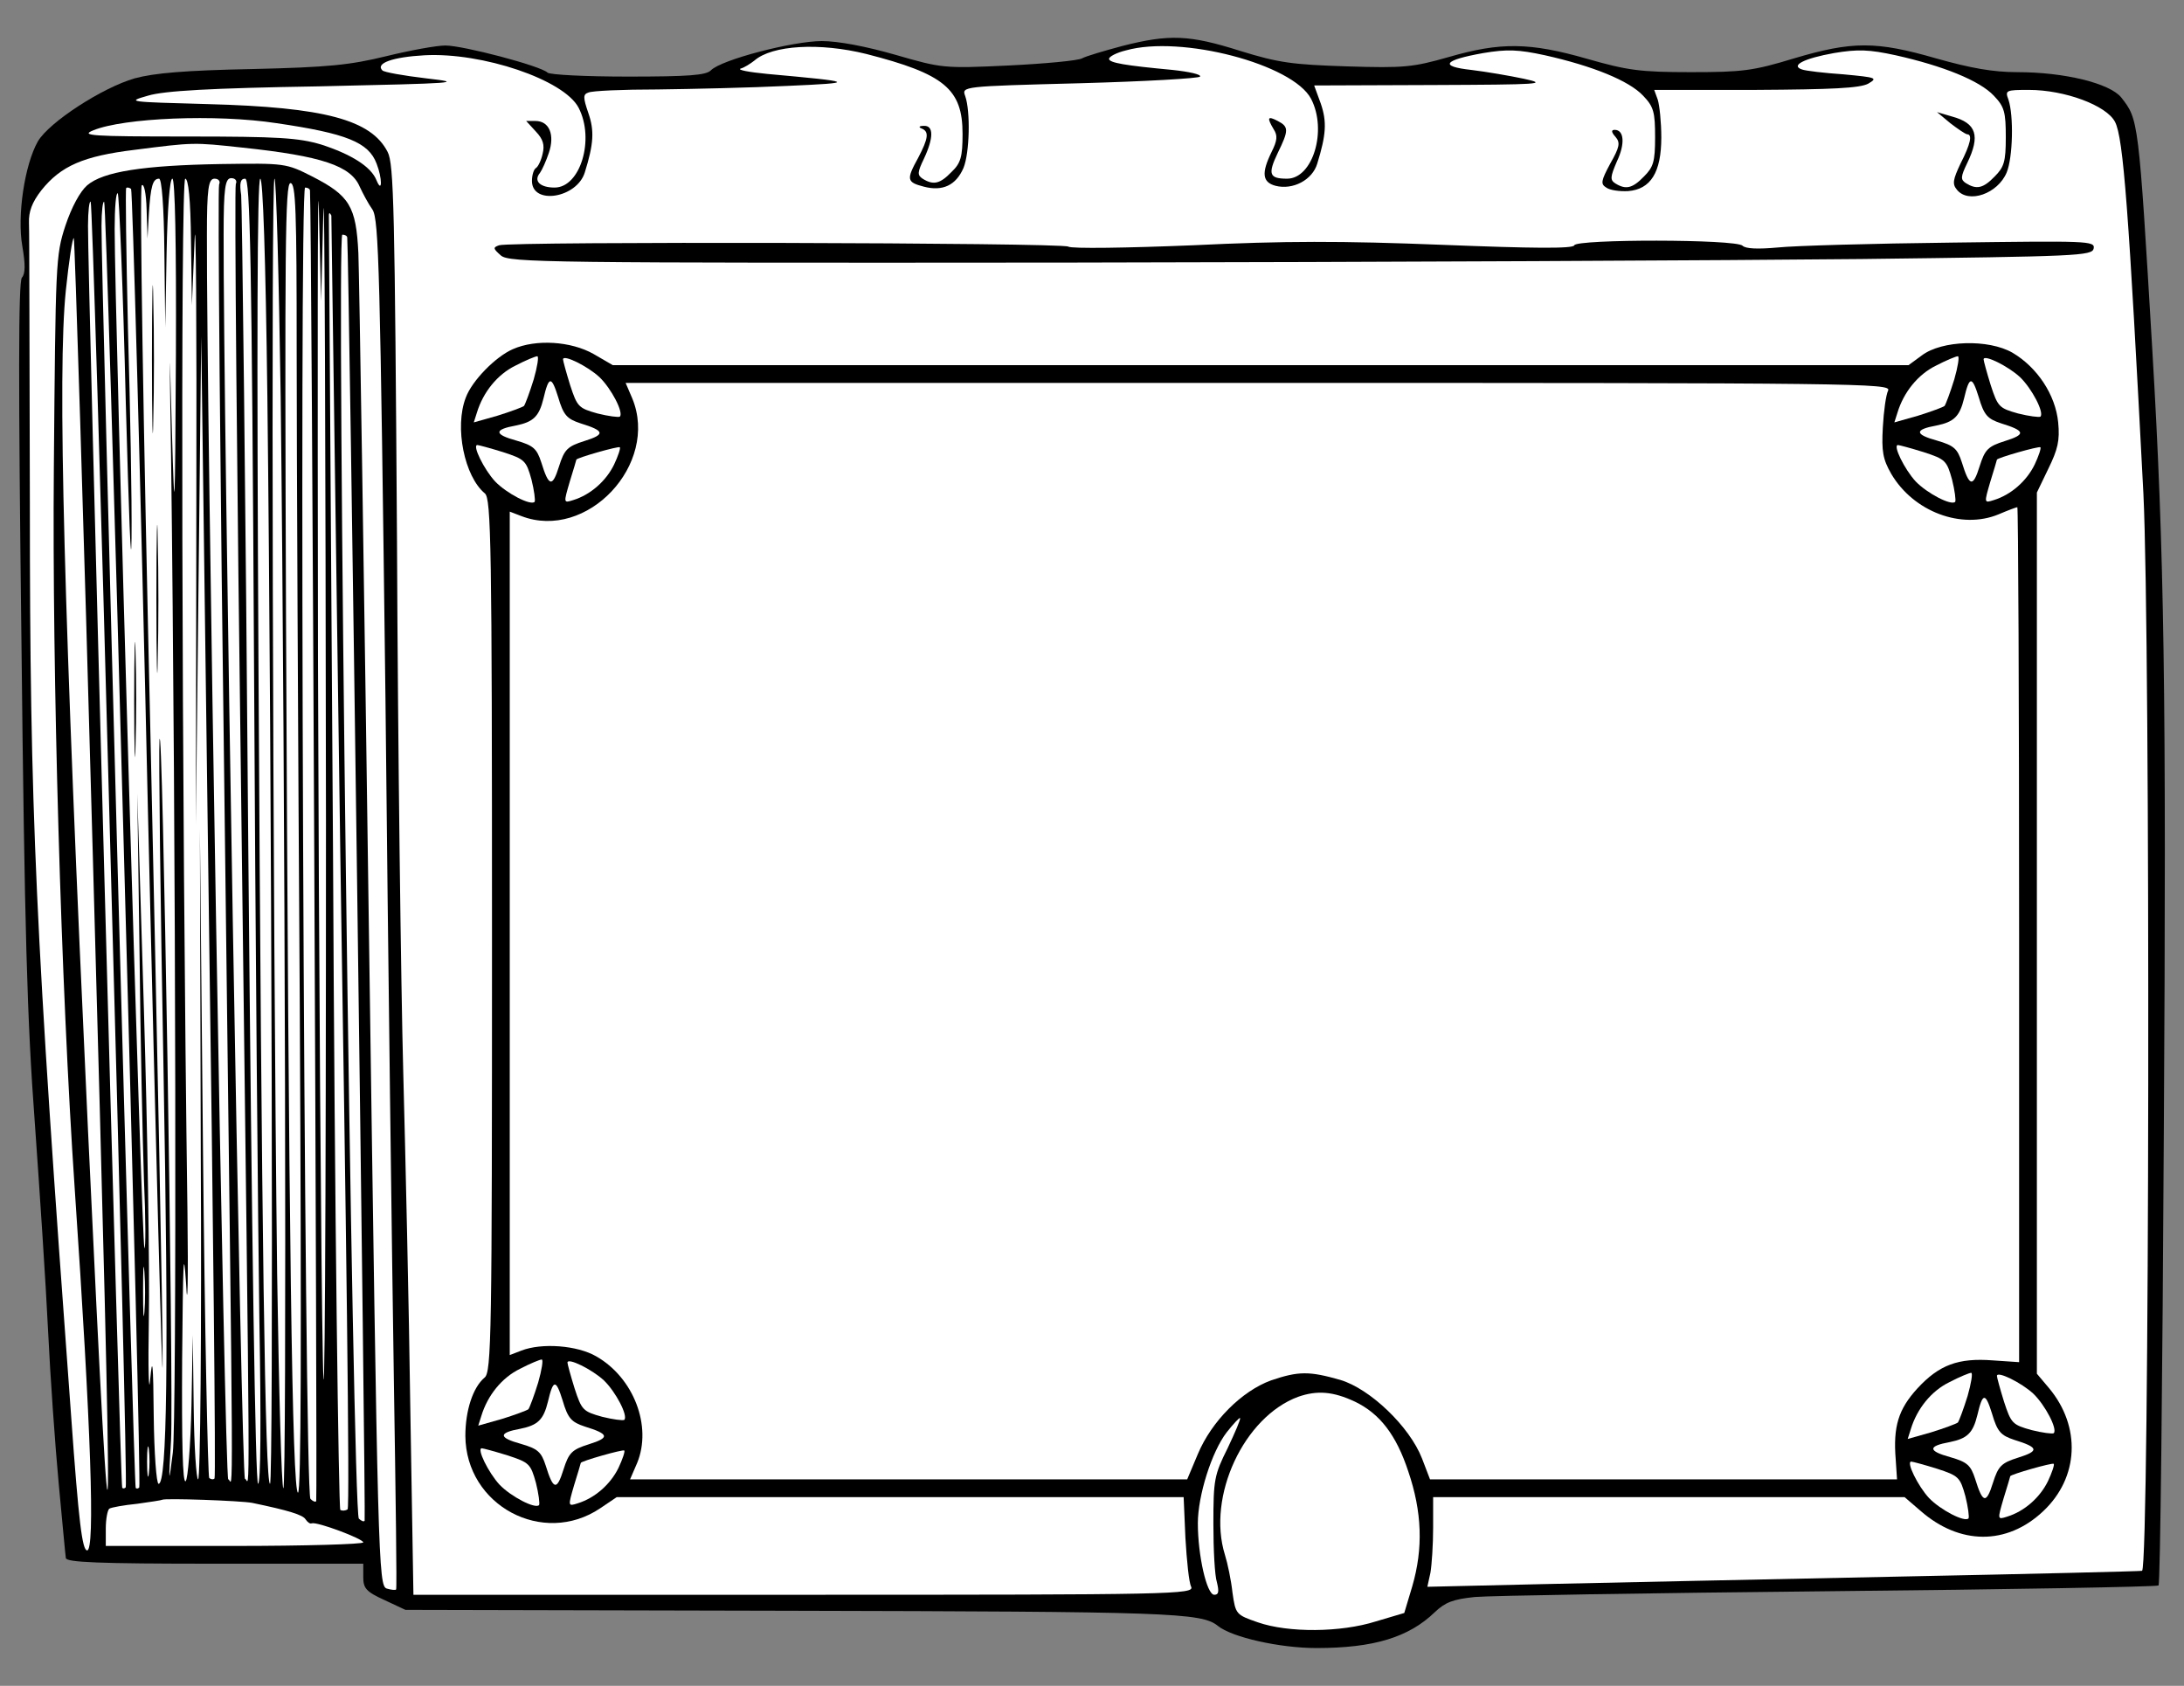 <?xml version="1.0" encoding="UTF-8" standalone="no"?>
<!DOCTYPE svg PUBLIC "-//W3C//DTD SVG 1.1//EN" "http://www.w3.org/Graphics/SVG/1.1/DTD/svg11.dtd">
<svg xmlns:xl="http://www.w3.org/1999/xlink" xmlns="http://www.w3.org/2000/svg" xmlns:dc="http://purl.org/dc/elements/1.1/" version="1.1" viewBox="81 81 256.5 198" width="256.5" height="198">
  <rect x="81" y="81" width="256.5" height="198" fill="#808080" stroke="none"/>
  <defs>
    <clipPath id="artboard_clip_path">
      <path d="M 81 81 L 337.5 81 L 337.5 279 L 81 279 Z"/>
    </clipPath>
  </defs>
  <g id="Book,_Closed_(5)" stroke="none" stroke-opacity="1" fill-opacity="1" stroke-dasharray="none" fill="none">
    <title>Book, Closed (5)</title>
    <g id="Book,_Closed_(5)_Art" clip-path="url(#artboard_clip_path)">
      <title>Art</title>
      <g id="Group_25">
        <g id="Graphic_74">
          <path d="M 212.818 86.397 C 210.68 86.971 208.543 87.597 208.073 87.857 C 207.604 88.118 203.746 88.483 199.471 88.691 C 191.807 89.056 191.598 89.004 186.176 87.44 C 182.735 86.45 179.45 85.824 177.521 85.824 C 174.132 85.824 165.686 88.014 164.487 89.265 C 163.913 89.838 161.88 89.995 154.737 89.995 C 149.836 89.995 145.561 89.786 145.3 89.526 C 144.518 88.744 135.394 86.345 133.309 86.345 C 132.266 86.345 129.138 86.919 126.374 87.597 C 122.099 88.639 119.596 88.9 110.629 89.109 C 102.756 89.265 99.107 89.578 96.813 90.203 C 93.007 91.298 86.75 95.365 85.447 97.607 C 83.882 100.37 82.996 106.366 83.622 109.911 C 83.987 112.049 83.987 113.144 83.57 113.613 C 83.153 114.134 83.153 126.126 83.518 156.261 C 83.882 190.255 84.195 200.943 85.082 212.778 C 85.655 220.807 86.385 231.808 86.646 237.283 C 86.906 242.705 87.48 250.838 87.897 255.27 C 88.314 259.702 88.679 263.664 88.731 263.977 C 88.731 264.498 92.589 264.655 106.197 264.655 L 123.663 264.655 L 123.663 266.219 C 123.663 267.522 123.976 267.939 126.166 268.93 L 128.616 270.077 L 173.715 270.181 C 218.24 270.285 222.098 270.39 224.027 271.954 C 225.696 273.309 231.327 274.561 235.602 274.561 C 242.328 274.561 246.446 273.309 249.522 270.338 C 250.722 269.191 251.66 268.826 254.215 268.565 C 255.935 268.409 274.705 268.096 295.82 267.887 C 316.936 267.679 334.35 267.366 334.506 267.209 C 334.715 267.053 334.975 242.966 335.132 213.769 C 335.445 162.309 335.184 145.886 333.776 122.059 C 332.16 94.896 332.16 95.052 330.127 92.445 C 328.771 90.777 323.453 89.474 317.926 89.474 C 315.059 89.474 312.452 89.004 308.385 87.857 C 301.347 85.824 298.531 85.824 291.701 87.857 C 286.905 89.317 285.654 89.474 279.606 89.474 C 273.61 89.474 272.15 89.265 267.406 87.909 C 260.68 85.98 257.239 85.928 251.139 87.701 C 246.916 88.9 245.925 89.004 239.199 88.796 C 232.786 88.587 231.17 88.379 226.634 86.971 C 220.691 85.094 218.344 84.99 212.818 86.397 Z" fill="black"/>
        </g>
        <g id="Graphic_73">
          <path d="M 182.735 87.336 C 191.911 89.682 194.048 91.455 194.048 96.721 C 194.048 99.432 193.84 100.162 192.745 101.204 C 191.389 102.612 190.607 102.769 189.356 101.986 C 188.73 101.569 188.73 101.257 189.512 99.64 C 190.66 97.19 190.66 95.73 189.512 95.782 C 188.939 95.782 188.835 95.939 189.252 96.095 C 190.138 96.46 190.034 97.242 188.835 99.536 C 187.427 102.091 187.479 102.404 189.512 102.925 C 191.702 103.498 193.266 102.769 194.153 100.735 C 194.883 98.963 194.987 94.062 194.361 92.289 C 193.944 91.142 193.944 91.142 207.813 90.777 C 215.477 90.568 221.838 90.203 221.942 89.995 C 222.098 89.734 220.638 89.421 218.709 89.213 C 213.131 88.691 211.254 88.379 211.254 87.909 C 211.254 87.649 212.14 87.18 213.235 86.919 C 219.7 85.094 232.839 88.535 234.976 92.602 C 236.905 96.304 235.185 101.986 232.161 101.986 C 230.075 101.986 229.867 101.465 231.066 98.963 C 232.369 96.304 232.369 95.886 231.066 95.209 C 229.867 94.583 229.762 94.792 230.597 96.199 C 231.066 96.929 231.014 97.503 230.336 98.858 C 229.137 101.309 229.241 102.404 230.805 102.821 C 232.839 103.342 235.133 102.143 235.706 100.214 C 236.749 96.825 236.853 95.313 236.123 93.175 L 235.341 91.038 L 249.262 90.986 C 261.931 90.933 262.87 90.881 260.002 90.256 C 258.281 89.891 255.518 89.421 253.798 89.213 C 249.992 88.796 250.513 88.066 255.205 87.232 C 258.021 86.762 259.324 86.815 262.452 87.492 C 268.031 88.744 272.306 90.464 273.975 92.237 C 275.226 93.54 275.383 94.166 275.383 97.138 C 275.383 100.005 275.174 100.631 274.079 101.726 C 272.724 103.133 271.941 103.29 270.742 102.56 C 270.065 102.143 270.117 101.778 270.899 99.953 C 271.889 97.868 271.733 96.251 270.638 96.251 C 270.221 96.251 270.221 96.512 270.742 97.086 C 271.316 97.763 271.212 98.285 270.117 100.214 C 269.022 102.247 268.97 102.612 269.647 103.029 C 270.065 103.342 271.212 103.498 272.202 103.446 C 274.861 103.238 276.112 101.257 276.112 97.138 C 276.112 95.365 275.904 93.384 275.695 92.706 L 275.278 91.559 L 287.166 91.559 C 296.237 91.507 299.418 91.35 300.408 90.829 C 301.555 90.151 301.399 90.099 297.541 89.734 C 295.247 89.578 293.057 89.317 292.64 89.161 C 291.232 88.691 292.901 87.857 296.394 87.232 C 299.209 86.762 300.513 86.815 303.641 87.492 C 309.22 88.744 313.495 90.464 315.163 92.237 C 316.414 93.54 316.571 94.166 316.571 97.138 C 316.571 100.005 316.362 100.631 315.267 101.726 C 313.912 103.133 313.13 103.29 311.879 102.508 C 311.253 102.091 311.253 101.778 312.035 100.162 C 313.599 96.929 313.13 95.469 310.262 94.687 L 308.49 94.166 L 310.054 95.469 C 310.94 96.147 311.774 96.721 312.035 96.773 C 312.661 96.773 312.452 97.868 311.253 100.214 C 310.367 102.091 310.262 102.612 310.836 103.29 C 312.191 104.958 315.632 103.759 316.675 101.257 C 317.405 99.484 317.509 94.583 316.884 92.706 C 316.467 91.611 316.571 91.559 319.282 91.559 C 323.505 91.559 328.406 93.384 329.397 95.313 C 330.387 97.19 331.013 105.845 332.733 139.004 C 333.568 156.001 333.463 264.759 332.577 265.489 C 332.525 265.541 319.699 265.854 304.058 266.167 C 288.417 266.479 269.543 266.897 262.14 267.053 L 248.636 267.366 L 249.001 265.697 C 249.157 264.759 249.314 262.413 249.314 260.432 L 249.314 256.834 L 276.999 256.834 L 304.684 256.834 L 306.561 258.45 C 311.149 262.465 316.675 262.517 320.95 258.502 C 325.174 254.54 325.434 248.544 321.628 244.008 L 320.221 242.34 L 320.221 190.62 L 320.221 138.847 L 321.576 136.032 C 322.671 133.79 322.932 132.747 322.723 130.61 C 322.41 127.377 320.273 124.145 317.353 122.424 C 314.538 120.808 309.063 120.964 306.717 122.737 L 305.153 123.884 L 229.033 123.884 L 152.964 123.884 L 150.722 122.581 C 148.063 121.069 143.945 120.808 141.233 122.007 C 139.2 122.894 136.437 125.709 135.707 127.69 C 134.351 131.183 135.55 136.971 137.949 138.952 C 138.679 139.577 138.783 144.948 138.783 190.88 C 138.783 237.908 138.731 242.183 137.897 242.809 C 136.541 243.956 135.655 246.667 135.655 249.639 C 135.707 257.825 144.779 262.673 151.504 258.137 L 153.434 256.834 L 186.697 256.834 L 220.013 256.834 L 220.221 261.631 C 220.378 264.29 220.638 266.897 220.899 267.366 C 221.264 268.252 218.866 268.304 175.435 268.304 L 129.555 268.304 L 129.19 246.511 C 129.033 234.571 128.616 216.688 128.356 206.782 C 128.095 196.876 127.73 168.931 127.626 144.635 C 127.365 105.584 127.261 100.266 126.531 98.858 C 124.602 95.052 119.075 93.592 105.415 93.227 C 95.978 92.967 95.822 92.967 98.377 92.237 C 100.254 91.663 105.78 91.35 118.449 91.142 C 134.821 90.777 135.603 90.725 131.067 90.203 C 128.408 89.891 126.061 89.474 125.905 89.265 C 125.071 88.431 127.104 87.701 130.858 87.492 C 137.636 87.127 147.229 90.36 148.95 93.645 C 150.879 97.346 149.158 103.029 146.134 103.029 C 144.414 103.029 143.632 102.247 144.414 101.309 C 144.674 100.944 145.144 99.901 145.457 98.963 C 146.186 96.825 145.509 95.209 143.892 95.209 L 142.798 95.209 L 143.945 96.46 C 144.779 97.346 144.987 98.024 144.727 99.067 C 144.57 99.797 144.205 100.579 143.945 100.735 C 143.684 100.892 143.475 101.569 143.475 102.247 C 143.475 105.115 148.741 104.281 149.68 101.257 C 150.722 97.92 150.827 96.356 150.097 94.27 C 149.471 92.445 149.471 92.08 150.097 91.872 C 150.514 91.663 154.163 91.507 158.23 91.507 C 162.297 91.455 169.179 91.298 173.454 91.09 C 181.744 90.725 181.483 90.621 171.108 89.682 C 168.97 89.474 167.563 89.213 167.98 89.056 C 168.397 88.952 169.127 88.483 169.596 88.118 C 171.682 86.293 177.26 85.98 182.735 87.336 Z" fill="#FFFFFF"/>
        </g>
        <g id="Graphic_72">
          <path d="M 113.496 95.469 C 121.682 96.668 124.289 97.711 125.227 100.214 C 125.905 101.934 125.905 103.811 125.227 102.195 C 124.602 100.579 122.255 99.119 118.71 97.972 C 116.051 97.19 113.757 97.033 102.913 97.033 C 91.651 97.033 90.4 96.929 91.964 96.304 C 95.509 94.844 106.354 94.374 113.496 95.469 Z" fill="#FFFFFF"/>
        </g>
        <g id="Graphic_71">
          <path d="M 109.482 98.337 C 118.814 99.327 122.203 100.475 123.246 102.925 C 123.611 103.707 124.237 104.906 124.758 105.636 C 125.488 106.835 125.644 112.518 126.27 162.987 C 126.583 193.8 127.052 229.931 127.261 243.278 C 127.469 256.625 127.626 267.626 127.521 267.679 C 127.469 267.783 126.948 267.731 126.426 267.574 C 125.436 267.261 125.384 264.759 124.341 191.245 C 123.767 149.483 123.194 113.248 123.09 110.746 C 122.829 105.219 122.047 103.968 117.667 101.726 C 114.591 100.162 114.435 100.162 106.979 100.266 C 97.803 100.422 93.111 101.152 91.234 102.769 C 90.4 103.498 89.409 105.323 88.679 107.513 C 87.532 111.006 87.532 111.893 87.324 135.928 C 87.115 159.911 88.158 196.824 89.774 220.599 C 91.703 248.961 92.172 263.091 91.234 263.091 C 90.66 263.091 90.243 259.754 89.357 247.345 C 85.134 189.942 84.508 176.491 84.508 140.047 C 84.456 122.998 84.456 108.191 84.404 107.2 C 84.352 105.845 84.769 104.75 85.864 103.342 C 88.158 100.475 90.817 99.327 96.813 98.598 C 103.747 97.711 103.695 97.711 109.482 98.337 Z" fill="#FFFFFF"/>
        </g>
        <g id="Graphic_70">
          <path d="M 100.306 110.693 L 100.41 119.452 L 100.566 110.693 C 100.671 105.48 100.931 101.986 101.244 101.986 C 101.557 101.986 101.713 109.494 101.661 122.685 C 101.557 141.871 101.505 142.549 101.192 131.705 C 100.879 120.495 100.879 120.652 101.088 134.312 C 101.661 179.827 101.766 248.127 101.296 251.62 C 100.827 255.426 100.775 255.426 101.088 250.16 C 101.401 244.425 100.097 163.456 99.732 167.94 C 99.628 169.348 99.836 186.709 100.201 206.469 C 100.827 240.828 100.619 255.27 99.628 255.27 C 99.367 255.27 99.107 251.672 99.054 247.293 C 99.002 241.089 98.898 240.15 98.637 243.018 C 98.481 244.999 98.377 241.871 98.481 235.979 C 98.585 230.088 98.325 213.769 97.907 199.744 L 97.125 174.197 L 97.386 192.705 C 97.49 202.872 97.751 214.968 97.907 219.556 C 98.116 224.144 98.116 227.741 97.96 227.585 C 97.647 227.324 94.466 117.888 94.466 107.878 C 94.466 105.428 94.623 103.551 94.831 103.707 C 94.988 103.916 95.457 114.917 95.77 128.159 C 96.135 141.454 96.395 148.649 96.448 144.218 C 96.5 139.786 96.291 128.733 96.03 119.713 C 95.822 110.693 95.718 103.186 95.822 103.081 C 95.926 102.977 96.187 103.029 96.395 103.186 C 96.552 103.394 97.49 136.345 98.377 176.386 C 99.315 216.48 100.097 245.625 100.097 241.193 C 100.149 236.761 99.472 203.915 98.689 168.201 C 97.803 130.193 97.386 103.081 97.647 102.769 C 97.907 102.508 98.168 103.655 98.22 105.636 L 98.325 109.025 L 98.481 106.157 C 98.689 102.821 98.95 101.986 99.68 101.986 C 99.993 101.986 100.254 105.167 100.306 110.693 Z" fill="#FFFFFF"/>
        </g>
        <g id="Graphic_69">
          <path d="M 103.434 109.39 L 103.538 116.846 L 103.851 109.286 C 104.007 105.115 104.112 118.827 104.06 139.786 L 104.007 177.846 L 104.32 149.171 L 104.633 120.495 L 105.519 187.439 C 106.041 224.3 106.354 254.54 106.197 254.644 C 106.041 254.801 105.78 254.749 105.572 254.592 C 105.415 254.384 105.05 237.178 104.842 216.323 L 104.477 178.368 L 104.581 216.532 C 104.685 237.543 104.529 254.749 104.268 254.749 C 104.06 254.749 103.799 250.943 103.747 246.25 L 103.642 237.804 L 103.486 246.146 C 103.382 250.734 103.069 254.696 102.808 254.957 C 102.443 255.322 102.339 250.265 102.391 240.619 C 102.495 229.149 102.548 227.168 102.86 231.808 C 103.017 235.197 103.121 231.547 103.017 223.466 C 102.339 174.457 102.183 101.986 102.756 101.986 C 103.121 101.986 103.382 104.333 103.434 109.39 Z" fill="#FFFFFF"/>
        </g>
        <g id="Graphic_68">
          <path d="M 106.733 102.664 C 106.554 103.081 106.852 136.553 107.389 177.116 C 108.463 263.873 108.404 254.749 107.807 254.749 C 107.389 254.749 105.241 128.368 105.301 108.608 C 105.301 103.133 105.48 101.986 106.196 101.986 C 106.673 101.986 106.912 102.299 106.733 102.664 Z" fill="#FFFFFF"/>
        </g>
        <g id="Graphic_67">
          <path d="M 110.837 159.442 C 110.994 191.089 111.307 225.552 111.463 236.083 C 111.672 248.075 111.62 255.27 111.307 255.27 C 110.994 255.27 110.577 226.907 110.16 180.557 C 109.847 139.525 109.43 105.01 109.325 103.916 C 109.117 102.508 109.221 101.986 109.795 101.986 C 110.368 101.986 110.577 110.954 110.837 159.442 Z" fill="#FFFFFF"/>
        </g>
        <g id="Graphic_66">
          <path d="M 112.402 127.638 C 112.923 171.903 113.131 255.27 112.714 255.27 C 112.141 255.27 111.724 225.812 111.359 159.442 C 111.15 121.121 111.202 101.986 111.567 101.986 C 111.88 101.986 112.193 111.006 112.402 127.638 Z" fill="#FFFFFF"/>
        </g>
        <g id="Graphic_65">
          <path d="M 113.966 127.638 C 114.487 172.163 114.696 255.791 114.278 255.791 C 114.07 255.791 113.757 244.477 113.549 230.609 C 113.027 187.022 112.819 101.986 113.236 101.986 C 113.444 101.986 113.757 113.561 113.966 127.638 Z" fill="#FFFFFF"/>
        </g>
        <g id="Graphic_64">
          <path d="M 115.843 122.216 C 115.843 133.06 115.999 167.679 116.208 199.118 C 116.416 238.795 116.364 256.313 115.999 256.313 C 115.321 256.313 114.904 225.5 114.591 153.707 C 114.435 110.068 114.487 102.508 115.113 102.508 C 115.738 102.508 115.843 105.688 115.843 122.216 Z" fill="#FFFFFF"/>
        </g>
        <g id="Graphic_63">
          <path d="M 117.407 103.394 C 117.615 106.262 118.293 257.147 118.137 257.303 C 118.032 257.46 117.72 257.303 117.459 257.043 C 116.729 256.313 116.103 103.029 116.833 103.029 C 117.146 103.029 117.407 103.186 117.407 103.394 Z" fill="#FFFFFF"/>
        </g>
        <g id="Graphic_62">
          <path d="M 118.971 106.082 C 119.127 100.416 119.232 132.525 119.284 177.466 C 119.284 225.629 119.127 251.516 118.919 240.517 C 118.71 230.296 118.449 193.298 118.345 158.301 C 118.293 123.303 118.293 99.583 118.449 105.527 L 118.71 116.359 L 118.971 106.082 Z" fill="#FFFFFF"/>
        </g>
        <g id="Graphic_61">
          <path d="M 93.943 180.244 C 95.09 221.589 95.924 255.583 95.768 255.687 C 95.612 255.843 95.455 255.843 95.351 255.739 C 95.142 255.531 91.284 112.727 91.336 107.513 C 91.336 105.792 91.493 104.541 91.649 104.698 C 91.806 104.854 92.848 138.847 93.943 180.244 Z" fill="#FFFFFF"/>
        </g>
        <g id="Graphic_60">
          <path d="M 91.912 181.861 C 94.414 271.328 94.31 277.063 91.338 213.821 C 88.471 152.455 87.741 124.718 88.731 115.125 C 89.096 111.632 89.513 108.869 89.67 108.973 C 89.774 109.129 90.817 141.924 91.912 181.861 Z" fill="#FFFFFF"/>
        </g>
        <g id="Graphic_59">
          <path d="M 143.684 125.552 C 143.215 127.064 142.693 128.472 142.537 128.681 C 142.328 128.837 140.921 129.359 139.409 129.828 L 136.645 130.61 L 137.01 129.463 C 137.74 127.064 139.409 124.979 141.546 123.936 C 142.745 123.311 143.892 122.841 144.101 122.841 C 144.31 122.841 144.101 124.093 143.684 125.552 Z" fill="#FFFFFF"/>
        </g>
        <g id="Graphic_58">
          <path d="M 151.4 125.292 C 152.808 126.647 154.268 129.463 153.798 129.932 C 153.642 130.036 152.443 129.88 151.192 129.567 C 148.95 128.941 148.793 128.785 147.959 126.23 C 147.49 124.718 147.125 123.363 147.125 123.206 C 147.125 122.581 149.992 123.988 151.4 125.292 Z" fill="#FFFFFF"/>
        </g>
        <g id="Graphic_57">
          <path d="M 310.523 125.552 C 310.054 127.064 309.532 128.472 309.376 128.681 C 309.167 128.837 307.76 129.359 306.248 129.828 L 303.484 130.61 L 303.849 129.463 C 304.579 127.064 306.248 124.979 308.385 123.936 C 309.585 123.311 310.732 122.841 310.94 122.841 C 311.149 122.841 310.94 124.093 310.523 125.552 Z" fill="#FFFFFF"/>
        </g>
        <g id="Graphic_56">
          <path d="M 318.239 125.292 C 319.647 126.647 321.107 129.463 320.638 129.932 C 320.481 130.036 319.282 129.88 318.031 129.567 C 315.789 128.941 315.632 128.785 314.798 126.23 C 314.329 124.718 313.964 123.363 313.964 123.206 C 313.964 122.581 316.832 123.988 318.239 125.292 Z" fill="#FFFFFF"/>
        </g>
        <g id="Graphic_55">
          <path d="M 149.158 130.714 C 152.026 131.6 152.13 132.018 149.628 132.8 C 147.646 133.425 147.281 133.79 146.656 135.771 C 145.874 138.274 145.457 138.17 144.57 135.302 C 144.049 133.686 143.632 133.321 141.651 132.747 C 138.992 132.018 138.992 131.444 141.598 130.975 C 143.632 130.558 144.31 129.932 144.831 127.794 C 145.457 125.135 145.769 125.135 146.551 127.638 C 147.177 129.776 147.594 130.193 149.158 130.714 Z" fill="#FFFFFF"/>
        </g>
        <g id="Graphic_54">
          <path d="M 315.997 130.714 C 318.865 131.6 318.969 132.018 316.467 132.8 C 314.485 133.425 314.12 133.79 313.495 135.771 C 312.713 138.274 312.296 138.17 311.409 135.302 C 310.888 133.686 310.471 133.321 308.49 132.747 C 305.831 132.018 305.831 131.444 308.438 130.975 C 310.471 130.558 311.149 129.932 311.67 127.794 C 312.296 125.135 312.608 125.135 313.391 127.638 C 314.016 129.776 314.433 130.193 315.997 130.714 Z" fill="#FFFFFF"/>
        </g>
        <g id="Graphic_53">
          <path d="M 302.755 126.856 C 302.494 127.377 302.233 129.306 302.129 131.183 C 301.973 133.999 302.129 134.937 303.12 136.658 C 305.726 141.089 311.357 143.227 315.737 141.402 C 316.832 140.933 317.822 140.568 317.926 140.568 C 318.031 140.568 318.135 163.143 318.135 190.776 L 318.135 240.984 L 315.059 240.776 C 310.992 240.463 308.75 241.297 306.196 244.06 C 303.954 246.511 303.328 248.544 303.641 252.402 L 303.797 254.749 L 276.373 254.749 L 248.949 254.749 L 248.01 252.298 C 246.551 248.544 241.91 244.113 238.417 243.07 C 234.768 242.027 233.516 242.027 230.284 243.122 C 226.843 244.373 223.297 247.919 221.681 251.777 L 220.43 254.749 L 187.74 254.749 L 154.998 254.749 L 155.832 252.819 C 157.605 248.492 155.415 242.809 151.035 240.307 C 148.793 239.003 144.622 238.69 142.224 239.629 L 140.868 240.15 L 140.868 190.62 L 140.868 141.089 L 142.224 141.611 C 149.94 144.583 158.439 135.511 155.258 127.794 L 154.476 125.97 L 228.824 125.97 C 299.366 125.97 303.12 126.022 302.755 126.856 Z" fill="#FFFFFF"/>
        </g>
        <g id="Graphic_52">
          <path d="M 121.822 258.269 C 121.537 258.457 121.158 258.457 120.968 258.331 C 120.778 258.206 120.304 223.566 120.114 181.347 C 120.114 181.347 119.623 106.947 119.623 106.32 C 119.623 105.694 119.916 106.32 119.916 106.32 L 120.968 181.285 C 121.632 223.504 122.107 258.143 121.822 258.269 Z" fill="#FFFFFF"/>
        </g>
        <g id="Graphic_51">
          <path d="M 140.086 134.103 C 142.641 134.937 142.798 135.094 143.423 137.336 C 143.736 138.587 143.892 139.786 143.788 139.942 C 143.319 140.412 140.504 138.952 139.148 137.544 C 137.845 136.136 136.437 133.269 137.062 133.269 C 137.219 133.269 138.574 133.634 140.086 134.103 Z" fill="#FFFFFF"/>
        </g>
        <g id="Graphic_50">
          <path d="M 153.121 135.563 C 152.182 137.492 150.357 139.108 148.324 139.734 C 147.177 140.099 147.177 140.099 147.907 137.596 C 148.324 136.241 148.689 135.041 148.689 134.989 C 148.689 134.781 153.642 133.373 153.798 133.53 C 153.903 133.634 153.59 134.572 153.121 135.563 Z" fill="#FFFFFF"/>
        </g>
        <g id="Graphic_49">
          <path d="M 306.926 134.103 C 309.48 134.937 309.637 135.094 310.262 137.336 C 310.575 138.587 310.732 139.786 310.627 139.942 C 310.158 140.412 307.343 138.952 305.987 137.544 C 304.684 136.136 303.276 133.269 303.902 133.269 C 304.058 133.269 305.414 133.634 306.926 134.103 Z" fill="#FFFFFF"/>
        </g>
        <g id="Graphic_48">
          <path d="M 319.96 135.563 C 319.021 137.492 317.197 139.108 315.163 139.734 C 314.016 140.099 314.016 140.099 314.746 137.596 C 315.163 136.241 315.528 135.041 315.528 134.989 C 315.528 134.781 320.481 133.373 320.638 133.53 C 320.742 133.634 320.429 134.572 319.96 135.563 Z" fill="#FFFFFF"/>
        </g>
        <g id="Graphic_47">
          <path d="M 97.96 235.093 C 97.855 236.292 97.803 235.145 97.803 232.59 C 97.803 229.983 97.855 229.045 97.96 230.4 C 98.064 231.756 98.064 233.894 97.96 235.093 Z" fill="#FFFFFF"/>
        </g>
        <g id="Graphic_46">
          <path d="M 144.205 243.383 C 143.736 244.895 143.215 246.302 143.058 246.511 C 142.85 246.667 141.442 247.189 139.93 247.658 L 137.167 248.44 L 137.532 247.293 C 138.262 244.895 139.93 242.809 142.068 241.766 C 143.267 241.141 144.414 240.672 144.622 240.672 C 144.831 240.672 144.622 241.923 144.205 243.383 Z" fill="#FFFFFF"/>
        </g>
        <g id="Graphic_45">
          <path d="M 151.922 243.122 C 153.329 244.477 154.789 247.293 154.32 247.762 C 154.163 247.866 152.964 247.71 151.713 247.397 C 149.471 246.772 149.315 246.615 148.481 244.06 C 148.011 242.548 147.646 241.193 147.646 241.036 C 147.646 240.411 150.514 241.819 151.922 243.122 Z" fill="#FFFFFF"/>
        </g>
        <g id="Graphic_44">
          <path d="M 312.087 244.947 C 311.618 246.459 311.096 247.866 310.94 248.075 C 310.732 248.231 309.324 248.753 307.812 249.222 L 305.049 250.004 L 305.414 248.857 C 306.143 246.459 307.812 244.373 309.95 243.331 C 311.149 242.705 312.296 242.236 312.504 242.236 C 312.713 242.236 312.504 243.487 312.087 244.947 Z" fill="#FFFFFF"/>
        </g>
        <g id="Graphic_43">
          <path d="M 319.803 244.686 C 321.211 246.042 322.671 248.857 322.202 249.326 C 322.045 249.431 320.846 249.274 319.595 248.961 C 317.353 248.336 317.197 248.179 316.362 245.625 C 315.893 244.113 315.528 242.757 315.528 242.601 C 315.528 241.975 318.396 243.383 319.803 244.686 Z" fill="#FFFFFF"/>
        </g>
        <g id="Graphic_42">
          <path d="M 149.68 248.544 C 152.547 249.431 152.651 249.848 150.149 250.63 C 148.168 251.255 147.803 251.62 147.177 253.602 C 146.395 256.104 145.978 256 145.092 253.132 C 144.57 251.516 144.153 251.151 142.172 250.578 C 139.513 249.848 139.513 249.274 142.12 248.805 C 144.153 248.388 144.831 247.762 145.352 245.625 C 145.978 242.966 146.291 242.966 147.073 245.468 C 147.698 247.606 148.116 248.023 149.68 248.544 Z" fill="#FFFFFF"/>
        </g>
        <g id="Graphic_41">
          <path d="M 240.138 245.625 C 243.057 247.032 244.987 249.535 246.394 253.81 C 248.01 258.555 248.167 262.83 246.863 267.314 L 245.925 270.442 L 242.588 271.432 C 238.469 272.736 232.317 272.788 228.72 271.537 C 226.165 270.65 226.113 270.598 225.748 268.044 C 225.591 266.584 225.174 264.602 224.862 263.612 C 222.724 256.73 227.103 247.397 233.464 245.051 C 235.706 244.269 237.583 244.425 240.138 245.625 Z" fill="#FFFFFF"/>
        </g>
        <g id="Graphic_40">
          <path d="M 317.562 250.108 C 320.429 250.995 320.533 251.412 318.031 252.194 C 316.05 252.819 315.685 253.184 315.059 255.166 C 314.277 257.668 313.86 257.564 312.973 254.696 C 312.452 253.08 312.035 252.715 310.054 252.142 C 307.395 251.412 307.395 250.838 310.002 250.369 C 312.035 249.952 312.713 249.326 313.234 247.189 C 313.86 244.53 314.173 244.53 314.955 247.032 C 315.58 249.17 315.997 249.587 317.562 250.108 Z" fill="#FFFFFF"/>
        </g>
        <g id="Graphic_39">
          <path d="M 225.174 251.099 C 223.61 254.227 223.506 254.801 223.506 259.962 C 223.506 262.986 223.662 266.062 223.923 266.844 C 224.184 267.939 224.132 268.304 223.61 268.304 C 222.724 268.304 221.681 263.664 221.681 259.91 C 221.681 256.678 223.297 251.516 225.07 249.222 C 225.852 248.231 226.582 247.449 226.634 247.554 C 226.738 247.658 226.061 249.222 225.174 251.099 Z" fill="#FFFFFF"/>
        </g>
        <g id="Graphic_38">
          <path d="M 98.481 254.071 C 98.377 254.905 98.272 254.227 98.272 252.663 C 98.272 251.099 98.377 250.421 98.481 251.203 C 98.585 252.037 98.585 253.289 98.481 254.071 Z" fill="#FFFFFF"/>
        </g>
        <g id="Graphic_37">
          <path d="M 140.608 251.933 C 143.163 252.767 143.319 252.924 143.945 255.166 C 144.257 256.417 144.414 257.616 144.31 257.772 C 143.84 258.242 141.025 256.782 139.669 255.374 C 138.366 253.966 136.958 251.099 137.584 251.099 C 137.74 251.099 139.096 251.464 140.608 251.933 Z" fill="#FFFFFF"/>
        </g>
        <g id="Graphic_36">
          <path d="M 153.642 253.393 C 152.704 255.322 150.879 256.938 148.845 257.564 C 147.698 257.929 147.698 257.929 148.428 255.426 C 148.845 254.071 149.21 252.872 149.21 252.819 C 149.21 252.611 154.163 251.203 154.32 251.36 C 154.424 251.464 154.111 252.402 153.642 253.393 Z" fill="#FFFFFF"/>
        </g>
        <g id="Graphic_35">
          <path d="M 308.49 253.497 C 311.044 254.331 311.201 254.488 311.826 256.73 C 312.139 257.981 312.296 259.18 312.191 259.337 C 311.722 259.806 308.907 258.346 307.551 256.938 C 306.248 255.531 304.84 252.663 305.466 252.663 C 305.622 252.663 306.978 253.028 308.49 253.497 Z" fill="#FFFFFF"/>
        </g>
        <g id="Graphic_34">
          <path d="M 321.524 254.957 C 320.586 256.886 318.761 258.502 316.727 259.128 C 315.58 259.493 315.58 259.493 316.31 256.99 C 316.727 255.635 317.092 254.436 317.092 254.384 C 317.092 254.175 322.045 252.767 322.202 252.924 C 322.306 253.028 321.993 253.966 321.524 254.957 Z" fill="#FFFFFF"/>
        </g>
        <g id="Graphic_33">
          <path d="M 110.629 257.512 C 114.904 258.398 116.573 258.92 116.885 259.441 C 117.094 259.754 117.407 260.014 117.615 259.91 C 118.241 259.702 123.663 261.735 123.663 262.152 C 123.663 262.361 116.885 262.569 108.543 262.569 L 93.424 262.569 L 93.424 260.536 C 93.424 259.389 93.632 258.346 93.841 258.19 C 94.101 258.033 95.561 257.772 97.125 257.616 C 98.637 257.408 99.993 257.199 100.045 257.147 C 100.306 256.938 109.273 257.251 110.629 257.512 Z" fill="#FFFFFF"/>
        </g>
        <g id="Graphic_32">
          <path d="M 139.617 109.807 C 138.887 110.068 138.887 110.172 139.826 111.006 C 140.816 111.84 144.935 111.893 206.718 111.84 C 242.901 111.788 284.715 111.58 299.626 111.423 C 325.017 111.11 326.738 111.058 326.894 110.172 C 327.05 109.286 326.164 109.286 310.21 109.494 C 300.93 109.599 291.754 109.859 289.772 110.068 C 287.478 110.276 286.019 110.224 285.654 109.859 C 284.872 109.077 266.154 109.077 265.894 109.807 C 265.789 110.224 260.993 110.172 250.409 109.755 C 238.574 109.286 231.848 109.286 221.108 109.807 C 213.391 110.12 206.822 110.224 206.457 109.963 C 205.675 109.494 140.973 109.338 139.617 109.807 Z" fill="black"/>
        </g>
        <g id="Graphic_31">
          <path d="M 98.846 123.102 C 98.846 130.818 98.95 134.103 99.002 130.297 C 99.107 126.543 99.107 120.182 99.002 116.22 C 98.95 112.258 98.846 115.334 98.846 123.102 Z" fill="black"/>
        </g>
        <g id="Graphic_30">
          <path d="M 99.367 151.256 C 99.367 158.972 99.472 162.257 99.524 158.451 C 99.628 154.697 99.628 148.336 99.524 144.374 C 99.472 140.412 99.367 143.488 99.367 151.256 Z" fill="black"/>
        </g>
        <g id="Graphic_29">
          <path d="M 96.76 163.248 C 96.76 169.244 96.865 171.642 96.917 168.566 C 97.021 165.49 97.021 160.537 96.917 157.617 C 96.865 154.697 96.76 157.2 96.76 163.248 Z" fill="black"/>
        </g>
        <g id="Graphic_28">
          <path d="M 121.78 108.913 C 122.013 111.719 123.981 259.455 123.825 259.61 C 123.723 259.764 123.408 259.613 123.145 259.36 C 122.409 258.652 120.474 108.567 121.204 108.561 C 121.517 108.558 121.779 108.709 121.78 108.913 Z" fill="#FFFFFF"/>
        </g>
        <g id="Graphic_27">
          <path d="M 108.696 102.602 C 108.517 103.019 108.816 136.491 109.353 177.054 C 110.427 263.81 110.367 254.686 109.77 254.686 C 109.353 254.686 107.204 128.306 107.264 108.546 C 107.264 103.071 107.443 101.924 108.159 101.924 C 108.637 101.924 108.875 102.237 108.696 102.602 Z" fill="#FFFFFF"/>
        </g>
        <g id="Graphic_26">
          <path d="M 95.529 180.261 C 96.676 221.605 97.51 255.599 97.354 255.703 C 97.197 255.86 97.041 255.86 96.937 255.755 C 96.728 255.547 92.87 112.743 92.922 107.529 C 92.922 105.809 93.078 104.557 93.235 104.714 C 93.391 104.87 94.434 138.864 95.529 180.261 Z" fill="#FFFFFF"/>
        </g>
      </g>
    </g>
  </g>
</svg>
